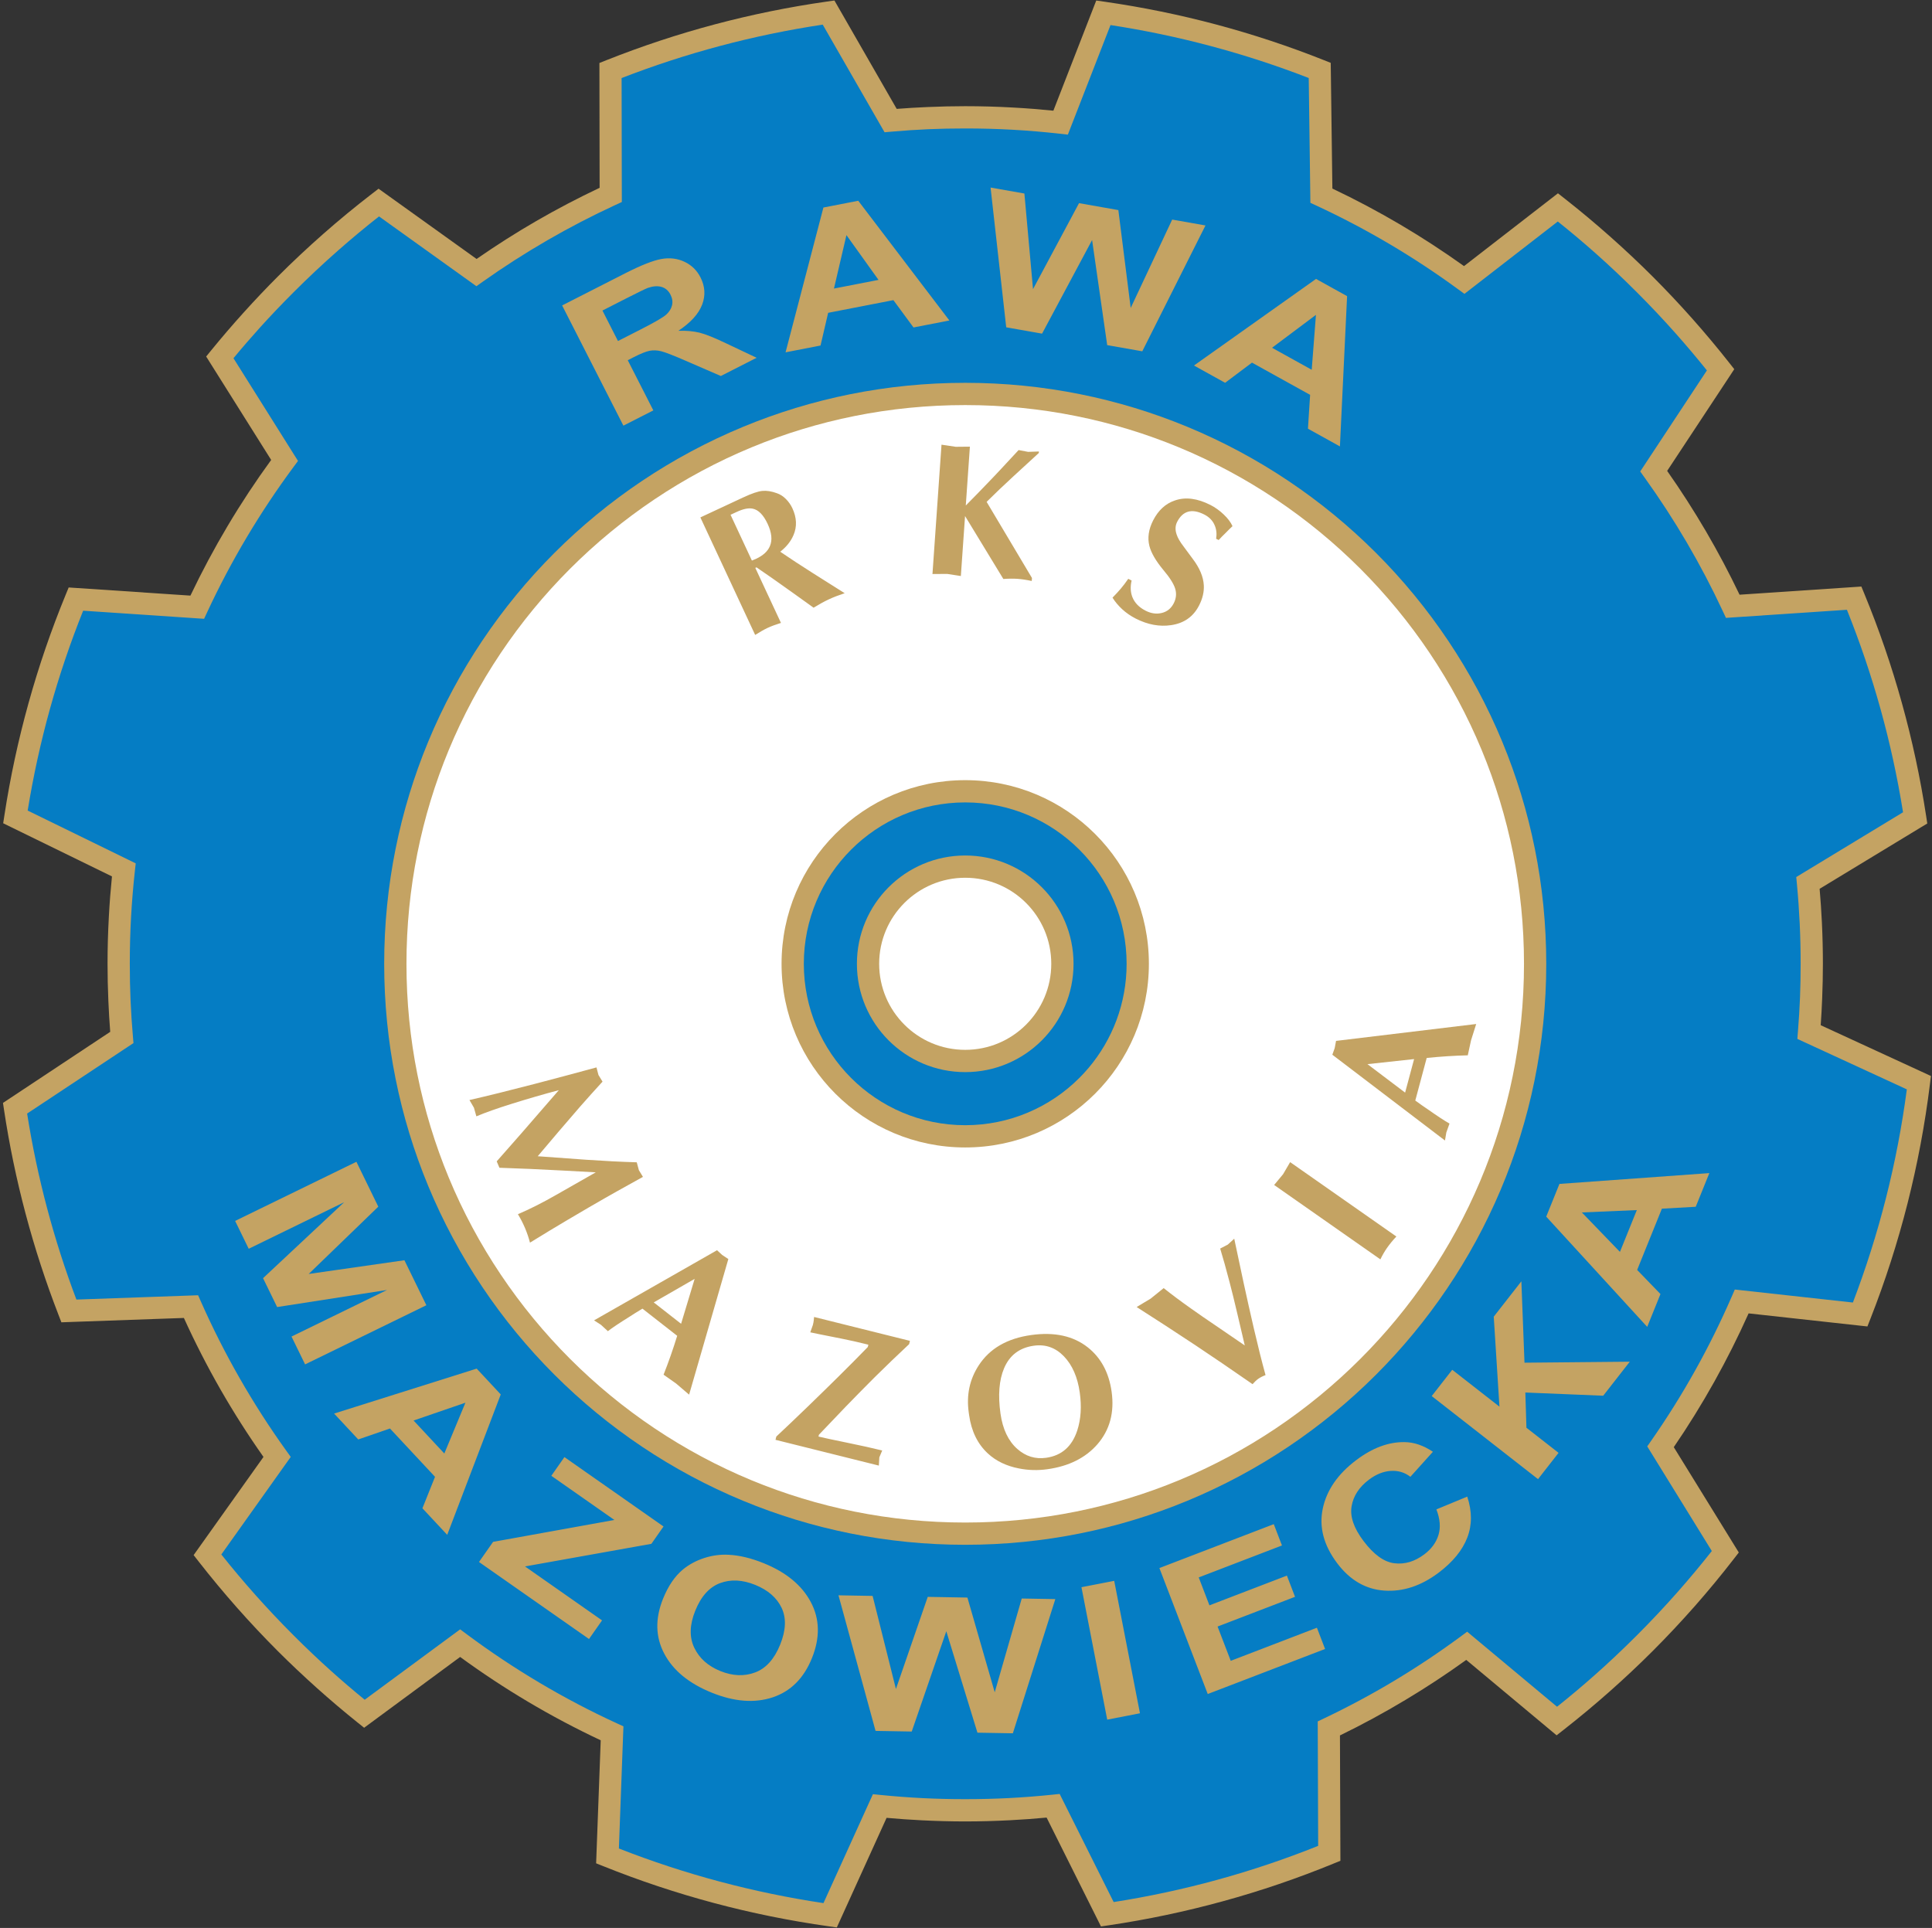 <?xml version="1.0" encoding="UTF-8"?>
<svg xmlns="http://www.w3.org/2000/svg" xmlns:xlink="http://www.w3.org/1999/xlink" width="492pt" height="491pt" viewBox="0 0 492 491" version="1.1">
<rect x="0" y="0" width="492" height="491" fill="#333333" stroke="none"/>
<g id="surface1">
<path style=" stroke:none;fill-rule:nonzero;fill:rgb(76.952%,63.867%,38.818%);fill-opacity:1;" d="M 338.906 17.902 L 339.301 48.02 C 345.238 50.84 351.023 53.914 356.645 57.23 C 362.191 60.504 367.59 64.023 372.824 67.77 L 395.004 50.578 L 396.746 49.23 L 398.48 50.594 C 402.34 53.621 406.164 56.816 409.949 60.172 C 413.766 63.555 417.398 66.973 420.844 70.414 C 424.293 73.863 427.66 77.438 430.941 81.133 C 434.195 84.797 437.348 88.562 440.391 92.426 L 441.645 94.02 L 440.523 95.727 L 424.555 119.926 C 428.027 124.863 431.324 130 434.438 135.316 C 437.504 140.562 440.359 145.945 442.992 151.457 L 471.988 149.516 L 474.012 149.379 L 474.789 151.266 C 478.504 160.285 481.703 169.57 484.344 179.086 C 486.961 188.504 489.027 198.109 490.516 207.871 L 490.797 209.723 L 489.176 210.703 L 463.383 226.355 C 463.633 229.234 463.828 232.117 463.965 235 C 464.133 238.578 464.215 242.066 464.215 245.461 C 464.215 248.266 464.156 251.207 464.031 254.281 C 463.938 256.629 463.816 258.898 463.66 261.098 L 489.852 273.164 L 491.73 274.031 L 491.477 276.078 C 490.203 286.395 488.293 296.523 485.785 306.426 C 483.238 316.473 480.078 326.281 476.344 335.801 L 475.551 337.816 L 473.41 337.582 L 445.297 334.488 C 442.648 340.406 439.742 346.191 436.598 351.828 C 433.371 357.602 429.914 363.184 426.242 368.555 L 441.77 393.715 L 442.801 395.383 L 441.605 396.926 C 438.355 401.125 435.016 405.164 431.602 409.043 C 428.121 412.988 424.535 416.812 420.844 420.504 C 417.359 423.988 413.684 427.441 409.824 430.859 C 406.051 434.199 402.172 437.426 398.203 440.535 L 396.402 441.945 L 394.648 440.48 L 373.395 422.738 C 368.398 426.34 363.227 429.746 357.895 432.938 C 352.453 436.203 346.895 439.219 341.23 441.973 L 341.34 472 L 341.348 473.895 L 339.59 474.613 C 330.488 478.344 321.105 481.551 311.473 484.191 C 301.957 486.805 292.25 488.859 282.398 490.32 L 280.371 490.621 L 279.453 488.781 L 266.527 462.895 C 263.426 463.188 260.309 463.414 257.172 463.574 C 253.312 463.773 249.52 463.875 245.801 463.875 C 242.199 463.875 238.516 463.777 234.758 463.59 C 231.75 463.441 228.758 463.23 225.777 462.961 L 213.98 488.941 L 213.102 490.875 L 211.012 490.578 C 201.094 489.184 191.363 487.199 181.863 484.668 C 172.219 482.094 162.801 478.953 153.656 475.281 L 151.809 474.543 L 151.883 472.559 L 152.977 443.211 C 146.617 440.219 140.449 436.949 134.496 433.414 C 128.547 429.883 122.77 426.07 117.176 421.988 L 94.469 438.734 L 92.727 440.02 L 91.027 438.656 C 87.527 435.852 84.066 432.914 80.652 429.855 C 77.172 426.734 73.871 423.613 70.758 420.504 C 63.625 413.367 56.895 405.758 50.609 397.711 L 49.309 396.047 L 50.531 394.332 L 67.098 371.047 C 63.168 365.469 59.512 359.73 56.148 353.863 C 52.773 347.969 49.66 341.891 46.828 335.652 L 17.641 336.688 L 15.633 336.762 L 14.906 334.883 C 11.66 326.508 8.859 317.926 6.531 309.16 C 4.223 300.48 2.379 291.637 1.027 282.664 L 0.758 280.883 L 2.27 279.883 L 28.066 262.785 C 27.871 260.273 27.715 257.668 27.598 254.969 C 27.457 251.684 27.387 248.512 27.387 245.461 C 27.387 241.465 27.5 237.41 27.727 233.309 C 27.91 229.906 28.176 226.535 28.512 223.203 L 2.684 210.582 L 0.812 209.664 L 1.125 207.625 C 2.609 197.949 4.664 188.426 7.258 179.09 C 9.875 169.656 13.039 160.449 16.715 151.5 L 17.488 149.613 L 19.516 149.75 L 48.492 151.688 C 51.387 145.613 54.547 139.699 57.961 133.961 C 61.395 128.188 65.098 122.574 69.055 117.137 L 53.582 92.516 L 52.504 90.797 L 53.781 89.227 C 56.426 85.98 59.18 82.773 62.039 79.605 C 64.973 76.355 67.883 73.289 70.758 70.414 C 74.508 66.664 78.395 63.023 82.406 59.496 C 86.352 56.023 90.465 52.637 94.73 49.348 L 96.402 48.059 L 98.109 49.281 L 121.367 65.953 C 126.328 62.504 131.402 59.277 136.574 56.285 C 141.82 53.25 147.203 50.43 152.699 47.832 L 152.648 17.953 L 152.645 16.039 L 154.43 15.328 C 163.422 11.758 172.645 8.699 182.066 6.195 C 191.383 3.723 200.906 1.773 210.602 0.395 L 212.492 0.125 L 213.449 1.789 L 228.352 27.73 C 230.863 27.535 233.465 27.379 236.16 27.262 C 239.484 27.117 242.699 27.043 245.801 27.043 C 249.863 27.043 253.977 27.16 258.141 27.395 C 261.547 27.582 264.918 27.848 268.25 28.188 L 278.352 2.23 L 279.168 0.133 L 281.383 0.449 C 291.008 1.836 300.457 3.777 309.695 6.238 C 319.047 8.73 328.199 11.766 337.121 15.309 L 338.879 16.008 L 338.906 17.902 "/>
<path style=" stroke:none;fill-rule:nonzero;fill:rgb(1.961%,49.022%,76.952%);fill-opacity:1;" d="M 333.68 49.867 L 333.281 19.867 C 325.164 16.719 316.812 13.988 308.258 11.711 C 299.945 9.492 291.449 7.711 282.801 6.383 L 272.73 32.25 L 271.941 34.285 L 269.785 34.047 C 265.812 33.598 261.824 33.262 257.832 33.039 C 253.93 32.824 249.922 32.715 245.801 32.715 C 242.523 32.715 239.391 32.777 236.402 32.906 C 233.387 33.039 230.266 33.246 227.047 33.527 L 225.262 33.684 L 224.355 32.109 L 209.516 6.273 C 200.672 7.605 191.992 9.41 183.508 11.664 C 174.887 13.957 166.477 16.703 158.297 19.879 L 158.352 49.633 L 158.355 51.445 L 156.715 52.203 C 150.785 54.941 145.012 57.938 139.41 61.18 C 133.715 64.477 128.227 67.996 122.969 71.723 L 121.32 72.891 L 119.691 71.723 L 96.523 55.113 C 93.02 57.867 89.559 60.746 86.148 63.746 C 82.254 67.172 78.457 70.73 74.766 74.426 C 71.738 77.453 68.887 80.445 66.223 83.395 C 63.934 85.934 61.672 88.543 59.453 91.227 L 74.859 115.754 L 75.891 117.387 L 74.738 118.941 C 70.492 124.676 66.516 130.648 62.832 136.84 C 59.176 142.984 55.824 149.32 52.797 155.824 L 51.977 157.594 L 50.043 157.465 L 21.176 155.531 C 17.914 163.676 15.078 172.039 12.703 180.598 C 10.371 189.004 8.477 197.621 7.047 206.43 L 32.773 219.004 L 34.562 219.879 L 34.344 221.852 C 33.914 225.762 33.59 229.688 33.371 233.617 C 33.16 237.453 33.055 241.402 33.055 245.461 C 33.055 248.707 33.117 251.805 33.246 254.746 C 33.371 257.723 33.574 260.805 33.848 263.984 L 33.992 265.645 L 32.586 266.578 L 6.906 283.598 C 8.203 291.805 9.91 299.855 12 307.723 C 14.105 315.648 16.598 323.406 19.457 330.969 L 48.531 329.938 L 50.449 329.871 L 51.223 331.621 C 54.176 338.277 57.461 344.758 61.066 351.051 C 64.715 357.422 68.652 363.547 72.855 369.398 L 74.039 371.043 L 72.867 372.688 L 56.363 395.887 C 62.074 403.066 68.219 409.949 74.766 416.492 C 77.996 419.727 81.215 422.777 84.418 425.648 C 87.152 428.098 89.973 430.512 92.875 432.883 L 115.504 416.195 L 117.184 414.957 L 118.859 416.203 C 124.781 420.617 130.965 424.738 137.375 428.543 C 143.758 432.332 150.32 435.781 157.043 438.871 L 158.762 439.66 L 158.691 441.539 L 157.605 470.766 C 165.953 474.039 174.531 476.859 183.305 479.199 C 191.926 481.496 200.734 483.332 209.703 484.676 L 221.453 458.789 L 222.297 456.938 L 224.312 457.141 C 227.855 457.496 231.426 457.766 235.023 457.945 C 238.488 458.117 242.082 458.203 245.801 458.203 C 249.613 458.203 253.309 458.113 256.883 457.93 C 260.582 457.738 264.258 457.453 267.902 457.078 L 269.852 456.875 L 270.727 458.629 L 283.602 484.41 C 292.605 483 301.41 481.102 309.988 478.746 C 318.754 476.34 327.328 473.449 335.684 470.098 L 335.578 440.191 L 335.57 438.402 L 337.184 437.633 C 343.328 434.707 349.273 431.52 354.996 428.09 C 360.781 424.621 366.402 420.879 371.844 416.871 L 373.625 415.555 L 375.328 416.98 L 396.516 434.668 C 399.773 432.07 402.965 429.391 406.078 426.629 C 409.688 423.438 413.273 420.055 416.836 416.492 C 420.469 412.859 423.977 409.125 427.348 405.301 C 430.332 401.91 433.195 398.48 435.93 395.008 L 420.461 369.945 L 419.484 368.363 L 420.539 366.848 C 424.551 361.086 428.266 355.156 431.656 349.082 C 435.051 343.012 438.152 336.754 440.953 330.32 L 441.785 328.41 L 443.844 328.641 L 471.855 331.723 C 475.16 323.062 477.984 314.16 480.293 305.055 C 482.574 296.047 484.352 286.828 485.59 277.434 L 459.508 265.414 L 457.711 264.586 L 457.867 262.625 C 458.102 259.676 458.277 256.816 458.387 254.059 C 458.492 251.355 458.547 248.488 458.547 245.461 C 458.547 241.93 458.469 238.531 458.316 235.266 C 458.152 231.84 457.914 228.461 457.598 225.121 L 457.43 223.363 L 458.949 222.441 L 484.625 206.863 C 483.188 197.902 481.27 189.137 478.898 180.594 C 476.5 171.957 473.633 163.516 470.332 155.297 L 441.453 157.23 L 439.527 157.359 L 438.707 155.605 C 435.926 149.641 432.871 143.824 429.566 138.176 C 426.273 132.547 422.688 127.031 418.824 121.645 L 417.695 120.07 L 418.77 118.445 L 434.676 94.336 C 432.102 91.121 429.445 87.977 426.711 84.895 C 423.543 81.332 420.25 77.84 416.836 74.426 C 413.312 70.898 409.766 67.555 406.207 64.398 C 403.152 61.695 399.988 59.027 396.707 56.41 L 374.609 73.539 L 372.93 74.84 L 371.211 73.586 C 365.605 69.488 359.785 65.652 353.766 62.102 C 347.793 58.578 341.637 55.336 335.316 52.402 L 333.699 51.652 L 333.68 49.867 "/>
<path style=" stroke:none;fill-rule:nonzero;fill:rgb(76.952%,63.867%,38.818%);fill-opacity:1;" d="M 302.379 108.703 C 320.504 116.211 336.801 127.199 350.43 140.828 C 364.059 154.461 375.047 170.758 382.555 188.883 C 389.777 206.324 393.766 225.434 393.766 245.461 C 393.766 286.32 377.203 323.312 350.43 350.086 C 336.801 363.719 320.504 374.703 302.379 382.211 C 284.938 389.438 265.828 393.422 245.801 393.422 C 225.777 393.422 206.664 389.438 189.223 382.211 C 171.098 374.703 154.801 363.719 141.172 350.086 C 127.543 336.457 116.555 320.16 109.047 302.035 C 101.824 284.594 97.836 265.484 97.836 245.461 C 97.836 225.434 101.824 206.324 109.047 188.883 C 116.555 170.758 127.543 154.461 141.172 140.828 C 154.801 127.199 171.098 116.211 189.223 108.707 C 206.664 101.48 225.777 97.496 245.801 97.496 C 265.828 97.496 284.938 101.48 302.379 108.703 "/>
<path style=" stroke:none;fill-rule:nonzero;fill:rgb(100%,100%,100%);fill-opacity:1;" d="M 346.422 144.84 C 333.289 131.711 317.625 121.137 300.23 113.934 C 283.477 106.992 265.094 103.164 245.801 103.164 C 226.508 103.164 208.125 106.992 191.371 113.934 C 173.977 121.137 158.312 131.711 145.18 144.84 C 132.051 157.969 121.48 173.637 114.273 191.027 C 107.336 207.781 103.508 226.164 103.508 245.461 C 103.508 264.754 107.336 283.137 114.273 299.887 C 121.48 317.281 132.051 332.949 145.18 346.078 C 158.312 359.211 173.977 369.781 191.371 376.984 C 208.125 383.926 226.508 387.754 245.801 387.754 C 265.094 387.754 283.477 383.926 300.23 376.984 C 317.625 369.781 333.289 359.211 346.422 346.078 C 372.172 320.332 388.098 284.758 388.098 245.461 C 388.098 226.164 384.266 207.781 377.328 191.027 C 370.121 173.637 359.551 157.969 346.422 144.84 "/>
<path style=" stroke:none;fill-rule:nonzero;fill:rgb(76.952%,63.867%,38.818%);fill-opacity:1;" d="M 59.879 310.941 L 90.762 295.879 L 96.336 307.312 L 78.613 324.449 L 102.988 320.953 L 108.578 332.414 L 77.695 347.477 L 74.238 340.387 L 98.551 328.527 L 70.574 332.875 L 66.988 325.52 L 87.648 306.176 L 63.336 318.031 Z M 113.887 390.887 L 107.574 384.121 L 110.781 376.109 L 99.305 363.805 L 91.23 366.594 L 85.082 360 L 121.391 348.555 L 127.52 355.129 Z M 113.152 370.176 L 118.523 357.234 L 105.32 361.773 Z M 121.98 397.801 L 125.57 392.676 L 156.461 387.098 L 140.398 375.852 L 143.734 371.086 L 168.973 388.758 L 165.879 393.176 L 133.699 398.934 L 153.316 412.672 L 149.996 417.414 Z M 168.855 407.145 C 170.168 403.895 171.855 401.414 173.938 399.691 C 175.48 398.434 177.281 397.461 179.34 396.789 C 181.391 396.129 183.461 395.848 185.535 395.965 C 188.312 396.102 191.281 396.816 194.461 398.102 C 200.211 400.426 204.223 403.738 206.496 408.047 C 208.773 412.352 208.863 417.098 206.77 422.281 C 204.688 427.43 201.348 430.758 196.746 432.281 C 192.148 433.797 186.984 433.398 181.262 431.086 C 175.453 428.742 171.422 425.43 169.164 421.16 C 166.906 416.887 166.809 412.211 168.855 407.145 Z M 177.055 410.207 C 175.598 413.812 175.52 416.965 176.805 419.648 C 178.094 422.336 180.309 424.309 183.453 425.582 C 186.59 426.848 189.539 426.969 192.305 425.93 C 195.059 424.895 197.188 422.535 198.68 418.84 C 200.152 415.191 200.273 412.074 199.047 409.48 C 197.809 406.895 195.562 404.941 192.32 403.633 C 189.066 402.316 186.082 402.172 183.359 403.188 C 180.645 404.203 178.539 406.535 177.055 410.207 Z M 222.969 440.82 L 213.527 406.289 L 222.219 406.441 L 228.156 430.148 L 236.258 406.684 L 246.359 406.863 L 253.316 430.984 L 260.195 407.102 L 268.746 407.254 L 257.93 441.43 L 248.914 441.273 L 240.984 415.441 L 232.18 440.98 Z M 281.961 437.953 L 275.402 404.223 L 283.742 402.602 L 290.301 436.332 Z M 307.562 431.426 L 295.25 399.348 L 324.379 388.164 L 326.461 393.594 L 305.266 401.73 L 307.992 408.844 L 327.719 401.27 L 329.789 406.672 L 310.066 414.242 L 313.418 422.973 L 335.363 414.547 L 337.441 419.957 Z M 365.789 384.406 L 373.645 381.152 C 374.895 384.91 374.895 388.398 373.645 391.621 C 372.398 394.836 369.965 397.812 366.355 400.531 C 361.895 403.891 357.285 405.41 352.539 405.09 C 347.789 404.762 343.785 402.441 340.535 398.129 C 337.094 393.562 335.867 388.926 336.852 384.219 C 337.836 379.52 340.68 375.395 345.391 371.844 C 349.496 368.746 353.586 367.219 357.648 367.273 C 360.066 367.285 362.48 368.109 364.902 369.73 L 359.168 376.105 C 357.703 374.977 356.023 374.477 354.137 374.609 C 352.254 374.734 350.414 375.48 348.613 376.836 C 346.125 378.715 344.645 380.969 344.199 383.598 C 343.746 386.223 344.754 389.172 347.219 392.441 C 349.832 395.91 352.453 397.812 355.098 398.125 C 357.734 398.453 360.277 397.688 362.719 395.848 C 364.527 394.488 365.723 392.852 366.316 390.934 C 366.91 389.023 366.73 386.844 365.789 384.406 Z M 391.672 376.699 L 364.598 355.547 L 369.824 348.852 L 381.848 358.242 L 380.395 335.324 L 387.43 326.32 L 388.223 347.047 L 415.039 346.793 L 408.27 355.457 L 388.441 354.641 L 388.719 363.613 L 396.902 370.004 Z M 435.297 298.762 L 431.832 307.336 L 423.215 307.82 L 416.914 323.422 L 422.852 329.562 L 419.477 337.922 L 393.758 309.848 L 397.125 301.516 Z M 416.832 308.18 L 402.836 308.781 L 412.531 318.828 Z M 416.832 308.18 "/>
<path style=" stroke:none;fill-rule:nonzero;fill:rgb(76.952%,63.867%,38.818%);fill-opacity:1;" d="M 119.551 280.152 C 124.145 279.105 129.637 277.746 136.02 276.082 C 140.871 274.82 146.164 273.406 151.898 271.844 L 152.402 273.77 L 153.438 275.469 C 151.512 277.57 149.625 279.676 147.773 281.781 C 146.863 282.828 145.047 284.938 142.324 288.109 C 140.949 289.703 139.156 291.82 136.938 294.465 C 141.062 294.762 145.191 295.062 149.316 295.363 C 153.828 295.672 158.105 295.891 162.156 296.012 L 162.699 298.023 L 163.734 299.723 C 158.105 302.844 154.871 304.648 154.039 305.141 C 151.633 306.512 148.453 308.363 144.508 310.699 C 141.758 312.32 138.574 314.246 134.965 316.473 C 134.629 315.188 134.207 313.945 133.691 312.734 C 133.191 311.559 132.594 310.387 131.891 309.227 C 134.895 307.949 138.152 306.309 141.66 304.297 C 145.172 302.285 148.523 300.375 151.719 298.566 C 150.762 298.52 148.004 298.371 143.445 298.117 C 139.812 297.918 137.027 297.781 135.082 297.703 C 132.105 297.574 129.477 297.477 127.184 297.402 L 126.809 296.52 L 126.492 295.77 C 129.422 292.438 131.496 290.078 132.719 288.695 C 138.555 281.977 141.754 278.289 142.312 277.637 C 138.344 278.691 134.414 279.832 130.516 281.051 C 126.617 282.27 123.551 283.355 121.312 284.305 L 120.695 282.117 Z M 151.281 336.266 L 182.602 318.402 L 183.91 319.609 L 185.477 320.648 L 175.488 355.18 L 172.164 352.34 L 168.984 350.098 C 170.238 346.934 171.395 343.633 172.453 340.199 L 163.602 333.281 C 162.223 334.113 161.152 334.781 160.395 335.285 C 157.789 336.902 155.926 338.148 154.801 339.016 L 153.027 337.387 Z M 173.445 337.137 L 176.898 325.699 L 166.48 331.691 Z M 207.316 335.402 L 231.723 341.484 L 231.516 342.324 C 228.59 345.059 225.66 347.871 222.73 350.77 C 220.402 353.094 217.953 355.582 215.379 358.238 C 213.77 359.914 211.496 362.301 208.547 365.391 L 208.43 365.855 C 209.609 366.148 212.008 366.664 215.613 367.398 C 219.227 368.133 222.238 368.805 224.66 369.406 L 223.93 371.152 L 223.805 373.25 L 197.488 366.688 L 197.699 365.852 C 199.848 363.848 202.551 361.273 205.809 358.129 C 208.762 355.27 211.355 352.734 213.59 350.52 C 216.172 347.965 218.641 345.48 220.988 343.062 L 221.141 342.461 C 218.719 341.855 216.551 341.363 214.633 340.984 C 209.477 339.965 206.715 339.406 206.344 339.312 L 207.004 337.449 C 207.129 336.953 207.203 336.559 207.227 336.27 C 207.246 335.977 207.277 335.688 207.316 335.402 Z M 246.699 359.734 C 246.074 355.297 246.922 351.301 249.23 347.746 C 252.02 343.445 256.473 340.863 262.59 340.004 C 268.516 339.172 273.332 340.223 277.039 343.16 C 280.387 345.824 282.402 349.578 283.082 354.43 C 283.824 359.719 282.621 364.188 279.457 367.832 C 276.43 371.293 272.195 373.406 266.762 374.172 C 264.297 374.52 261.871 374.453 259.488 373.98 C 256.305 373.363 253.672 372.102 251.602 370.195 C 248.977 367.785 247.371 364.52 246.793 360.398 Z M 274.969 354.648 C 274.418 350.719 273.074 347.645 270.934 345.422 C 268.797 343.203 266.238 342.301 263.262 342.723 C 259.617 343.234 257.09 345.156 255.688 348.488 C 254.426 351.477 254.125 355.316 254.781 360.004 C 255.34 363.965 256.762 366.965 259.055 369.004 C 261.195 370.898 263.645 371.652 266.398 371.266 C 270.359 370.711 273.008 368.383 274.34 364.285 C 275.262 361.441 275.473 358.227 274.969 354.648 Z M 289.461 332.871 L 293.047 330.711 L 296.34 328.051 C 298.293 329.613 300.586 331.328 303.223 333.195 C 305.02 334.477 307.32 336.066 310.137 337.965 C 313.805 340.473 316.094 342.035 316.992 342.652 C 316.387 340.109 315.777 337.512 315.164 334.852 C 314.379 331.496 313.703 328.746 313.137 326.602 C 312.234 323.137 311.43 320.258 310.73 317.977 L 312.664 316.973 L 314.309 315.469 C 315.105 319.285 315.906 323.055 316.711 326.77 C 317.516 330.48 318.379 334.34 319.305 338.34 C 320.352 342.844 321.34 346.797 322.281 350.203 C 321.539 350.484 320.922 350.801 320.426 351.152 C 319.98 351.465 319.496 351.918 318.977 352.516 C 313.656 348.82 308.762 345.488 304.301 342.52 C 299.199 339.137 294.25 335.922 289.461 332.871 Z M 324.473 301.785 L 326.746 299.043 L 328.547 295.969 L 355.598 314.91 C 354.688 315.875 353.895 316.844 353.215 317.812 C 352.629 318.648 352.062 319.621 351.523 320.73 Z M 367.973 290.461 L 339.289 268.613 L 339.891 266.938 L 340.234 265.09 L 375.926 260.789 L 374.609 264.961 L 373.785 268.766 C 370.387 268.848 366.898 269.07 363.32 269.438 L 360.414 280.285 C 361.719 281.234 362.75 281.957 363.508 282.457 C 366.02 284.223 367.891 285.453 369.129 286.148 L 368.32 288.418 Z M 360.113 269.723 L 348.238 271.012 L 357.824 278.262 Z M 360.113 269.723 "/>
<path style=" stroke:none;fill-rule:nonzero;fill:rgb(76.952%,63.867%,38.818%);fill-opacity:1;" d="M 192.309 161.703 L 178.355 131.773 L 189.316 126.66 C 191.434 125.676 193.039 125.129 194.141 125.023 C 195.238 124.914 196.469 125.109 197.828 125.605 C 198.664 125.887 199.43 126.375 200.129 127.074 C 200.824 127.773 201.375 128.559 201.781 129.43 C 202.902 131.836 203 134.121 202.066 136.285 C 201.395 137.871 200.266 139.281 198.688 140.512 C 201.273 142.27 204.043 144.086 207 145.957 C 209.699 147.66 212.402 149.367 215.105 151.074 C 213.547 151.59 212.199 152.109 211.07 152.641 C 209.938 153.164 208.645 153.875 207.188 154.766 C 204.758 153.039 202.953 151.742 201.773 150.883 C 197.855 148.082 194.816 145.953 192.652 144.492 L 192.348 144.633 L 198.879 158.641 C 197.492 159.074 196.363 159.496 195.496 159.902 C 194.652 160.293 193.594 160.895 192.309 161.703 Z M 191.477 142.762 L 192.496 142.34 C 194.324 141.488 195.512 140.402 196.062 139.086 C 196.723 137.543 196.527 135.656 195.488 133.422 C 194.422 131.133 193.145 129.836 191.664 129.539 C 190.609 129.324 189.242 129.609 187.562 130.395 L 186.039 131.102 Z M 239.762 113.25 L 243.383 113.789 L 246.992 113.754 L 245.945 128.742 C 247.773 126.91 250.035 124.586 252.734 121.758 C 253.465 121.008 255.684 118.629 259.395 114.621 L 261.816 115.078 L 264.566 114.984 L 264.539 115.367 C 261.625 118.051 259.48 120.016 258.113 121.27 C 255.711 123.473 253.426 125.656 251.254 127.812 L 262.797 147.195 L 262.742 147.961 C 261.414 147.676 260.191 147.492 259.074 147.414 C 258.055 147.344 256.863 147.355 255.512 147.453 L 245.758 131.422 L 244.688 146.699 L 241.215 146.164 L 237.461 146.191 Z M 287.32 147.41 L 288.176 147.844 C 287.82 149.387 287.879 150.781 288.355 152.031 C 288.934 153.512 290.062 154.68 291.742 155.535 C 293.141 156.246 294.516 156.438 295.871 156.102 C 297.227 155.77 298.238 154.949 298.906 153.637 C 299.531 152.41 299.652 151.172 299.27 149.914 C 298.883 148.66 297.863 147.051 296.203 145.094 C 294.316 142.805 293.152 140.789 292.707 139.055 C 292.18 136.992 292.496 134.816 293.656 132.535 C 294.98 129.941 296.832 128.246 299.215 127.449 C 301.91 126.523 304.926 126.91 308.266 128.613 C 309.461 129.223 310.586 130.027 311.637 131.031 C 312.688 132.035 313.434 133.023 313.867 134 C 313.176 134.652 312.637 135.188 312.246 135.598 C 311.395 136.422 310.762 137.066 310.344 137.535 L 309.699 137.211 C 309.895 135.98 309.781 134.863 309.359 133.859 C 308.871 132.637 307.98 131.703 306.699 131.047 C 305.102 130.234 303.727 129.992 302.57 130.316 C 301.418 130.645 300.484 131.508 299.773 132.906 C 299.277 133.875 299.234 134.949 299.641 136.125 C 299.922 136.984 300.492 137.977 301.355 139.102 L 303.715 142.297 C 305.5 144.641 306.449 146.902 306.562 149.078 C 306.648 150.738 306.25 152.438 305.363 154.18 C 303.898 157.059 301.516 158.734 298.223 159.211 C 295.27 159.648 292.27 159.09 289.219 157.535 C 287.934 156.879 286.793 156.09 285.789 155.168 C 284.789 154.242 283.961 153.258 283.312 152.207 C 284.133 151.371 284.836 150.605 285.422 149.914 C 286.008 149.227 286.641 148.391 287.32 147.41 "/>
<path style=" stroke:none;fill-rule:nonzero;fill:rgb(76.952%,63.867%,38.818%);fill-opacity:1;" d="M 158.754 108.402 L 143.152 77.789 L 159.195 69.613 C 163.227 67.562 166.293 66.348 168.402 65.965 C 170.508 65.582 172.473 65.812 174.285 66.656 C 176.105 67.508 177.465 68.836 178.387 70.645 C 179.559 72.941 179.691 75.27 178.797 77.613 C 177.895 79.949 175.883 82.168 172.766 84.238 C 174.816 84.184 176.613 84.344 178.16 84.73 C 179.711 85.117 181.992 86.039 185.023 87.492 L 192.68 91.117 L 183.57 95.758 L 174.664 91.898 C 171.492 90.52 169.395 89.699 168.359 89.449 C 167.324 89.195 166.344 89.164 165.414 89.34 C 164.492 89.523 163.16 90.059 161.402 90.953 L 159.863 91.738 L 166.379 104.52 Z M 157.371 86.848 L 163.004 83.98 C 166.66 82.117 168.883 80.832 169.668 80.117 C 170.445 79.406 170.938 78.609 171.145 77.73 C 171.34 76.859 171.215 75.961 170.746 75.043 C 170.219 74.008 169.457 73.355 168.457 73.066 C 167.457 72.777 166.297 72.867 164.969 73.324 C 164.32 73.574 162.449 74.484 159.355 76.059 L 153.418 79.086 Z M 241.77 81.621 L 232.633 83.395 L 227.512 76.438 L 210.895 79.668 L 208.957 87.996 L 200.051 89.73 L 209.688 52.852 L 218.562 51.129 Z M 223.719 71.281 L 215.555 59.879 L 212.375 73.488 Z M 256.242 83.359 L 252.258 47.766 L 260.871 49.285 L 263.066 73.637 L 274.785 51.738 L 284.797 53.504 L 287.941 78.43 L 298.508 55.922 L 306.984 57.418 L 290.891 89.469 L 281.957 87.895 L 278.113 61.133 L 265.371 84.969 Z M 341.223 113.691 L 333.082 109.18 L 333.633 100.559 L 318.824 92.352 L 311.988 97.488 L 304.055 93.09 L 335.141 71.035 L 343.047 75.418 Z M 334.039 94.172 L 335.117 80.188 L 323.934 88.566 Z M 334.039 94.172 "/>
<path style=" stroke:none;fill-rule:nonzero;fill:rgb(76.952%,63.867%,38.818%);fill-opacity:1;" d="M 245.801 198.688 C 258.719 198.688 270.41 203.922 278.875 212.387 C 287.34 220.848 292.574 232.543 292.574 245.457 C 292.574 258.371 287.34 270.066 278.875 278.531 C 270.41 286.996 258.719 292.23 245.801 292.23 C 232.887 292.23 221.191 286.996 212.73 278.531 C 204.266 270.066 199.031 258.371 199.031 245.457 C 199.031 232.543 204.266 220.852 212.73 212.387 C 221.191 203.922 232.887 198.688 245.801 198.688 "/>
<path style=" stroke:none;fill-rule:nonzero;fill:rgb(1.961%,49.022%,76.952%);fill-opacity:1;" d="M 274.867 216.395 C 267.43 208.957 257.152 204.355 245.801 204.355 C 234.449 204.355 224.176 208.957 216.738 216.395 C 209.301 223.832 204.699 234.105 204.699 245.457 C 204.699 256.809 209.301 267.086 216.738 274.523 C 224.176 281.961 234.449 286.562 245.801 286.562 C 257.152 286.562 267.43 281.961 274.867 274.523 C 275.672 273.719 276.445 272.879 277.184 272.008 C 283.246 264.844 286.902 255.578 286.902 245.457 C 286.902 234.105 282.305 223.832 274.867 216.395 "/>
<path style=" stroke:none;fill-rule:nonzero;fill:rgb(76.952%,63.867%,38.818%);fill-opacity:1;" d="M 245.801 217.875 C 253.418 217.875 260.312 220.961 265.305 225.953 C 270.297 230.945 273.387 237.844 273.387 245.457 C 273.387 253.074 270.297 259.973 265.305 264.965 C 260.312 269.953 253.418 273.043 245.801 273.043 C 238.184 273.043 231.289 269.953 226.297 264.965 C 221.305 259.973 218.219 253.074 218.219 245.457 C 218.219 237.844 221.305 230.945 226.297 225.953 C 231.289 220.961 238.184 217.875 245.801 217.875 "/>
<path style=" stroke:none;fill-rule:nonzero;fill:rgb(100%,100%,100%);fill-opacity:1;" d="M 261.297 229.961 C 257.332 225.996 251.855 223.543 245.801 223.543 C 239.75 223.543 234.27 225.996 230.305 229.961 C 226.34 233.926 223.887 239.406 223.887 245.457 C 223.887 251.512 226.34 256.988 230.305 260.953 C 234.27 264.922 239.75 267.371 245.801 267.371 C 251.855 267.371 257.332 264.922 261.297 260.953 C 265.262 256.988 267.715 251.512 267.715 245.457 C 267.715 239.406 265.262 233.926 261.297 229.961 "/>
</g>
</svg>
